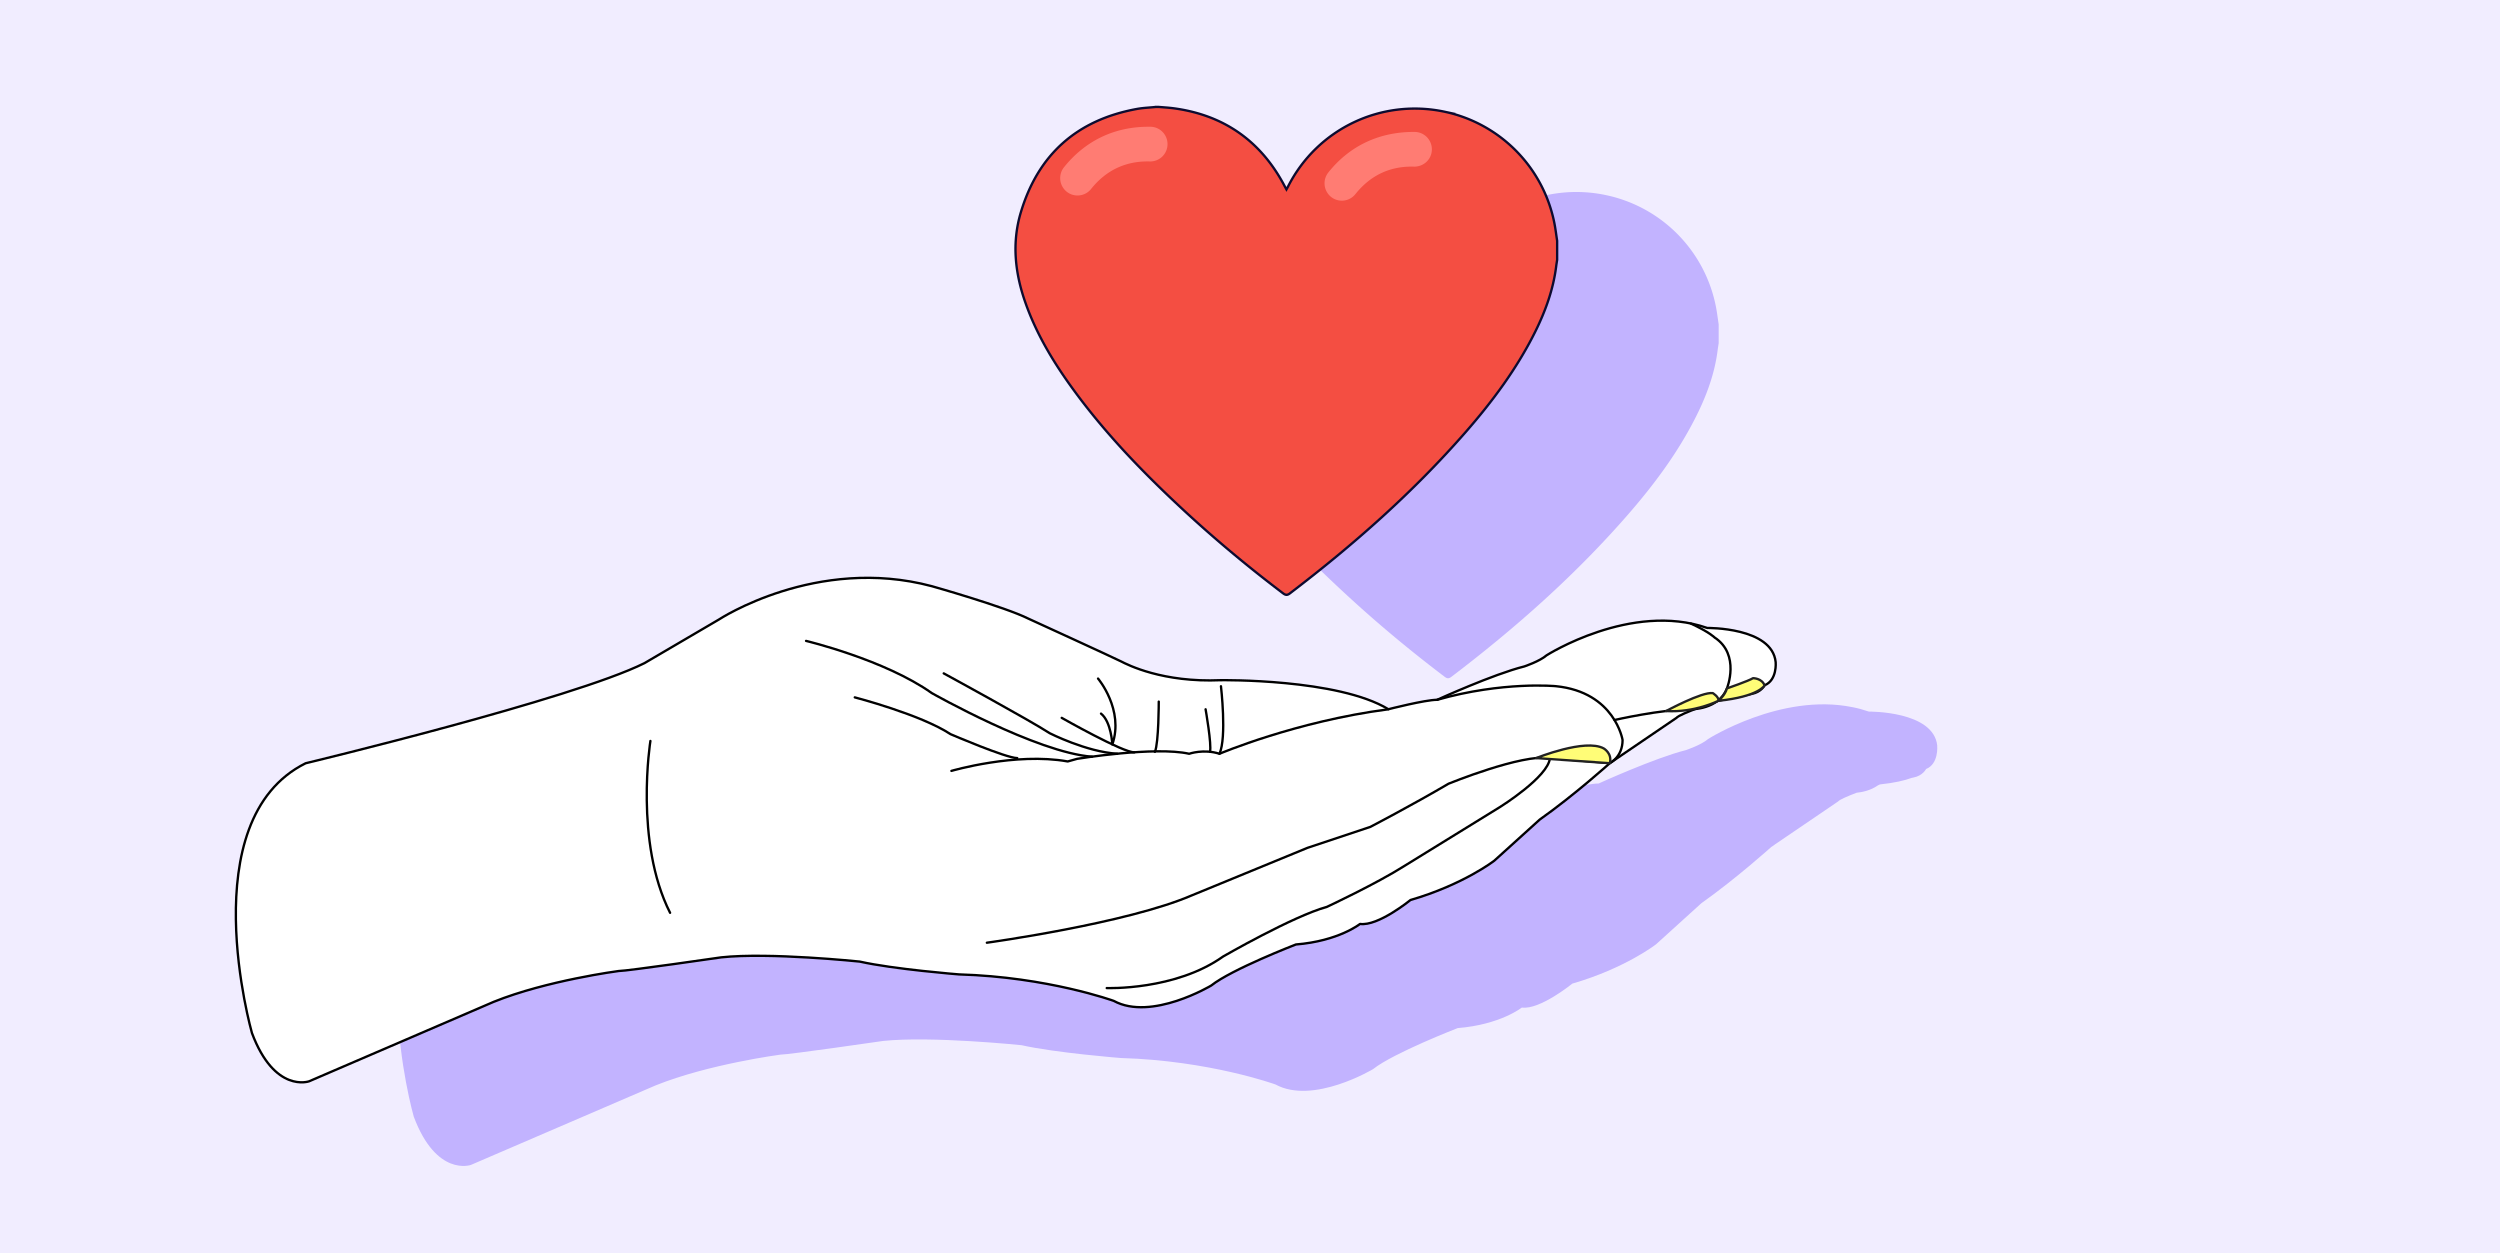 <svg width="371" height="186" fill="none" xmlns="http://www.w3.org/2000/svg"><rect width="100%" height="100%" fill="#333333" stroke="none"/><g clip-path="url(#tldchrtya)"><path d="M371 0H0v186h371V0Z" fill="#F1EDFF"/><path d="M287.49 110.68c-.51-5.2-10.15-5.08-10.15-5.08-.81-.28-1.62-.5-2.44-.66h-.02c-10.58-2.15-21.4 4.73-21.4 4.73-1.02.89-3.3 1.65-3.3 1.65-4.57 1.14-12.94 4.95-12.94 4.95-1.78 0-7.23 1.4-7.23 1.4-7.49-4.57-24.87-4.31-24.87-4.31-8.63.38-13.83-2.28-14.81-2.79-.98-.51-13.74-6.34-13.74-6.34-3.55-1.78-14.34-4.82-14.34-4.82-17.13-4.57-31.6 4.95-31.6 4.95l-11.04 6.47c-10.66 5.33-50.25 14.85-50.25 14.85-16.98 8.45-7.96 40.03-7.96 40.03 3.36 8.97 8.47 7.17 8.47 7.17l27.41-11.8c7.87-3.17 18.53-4.57 18.53-4.57 1.27 0 15.23-2.03 15.23-2.03 7.11-.76 20.56.63 20.56.63 5.08 1.14 14.72 1.9 14.72 1.9 13.2.38 22.97 3.93 22.97 3.93 5.58 3.05 14.47-2.28 14.47-2.28 3.05-2.41 12.56-6.09 12.56-6.09 6.34-.51 9.52-3.05 9.52-3.05 2.66.38 7.49-3.55 7.49-3.55 7.87-2.28 12.43-5.84 12.43-5.84l6.72-6.09c5.2-3.68 10.4-8.37 10.4-8.37s.24-.12.54-.37l9.35-6.36c.22-.28 1.45-.8 2.76-1.3.75-.07 2.07-.32 3.17-1.1.18-.08.28-.13.28-.13 2.19-.23 3.68-.59 4.71-.97l.24-.05c1.4-.25 1.9-1.27 1.9-1.27 1.9-.76 1.65-3.43 1.65-3.43l.01-.01Z" fill="#C2B3FF"/><path d="M183.56 70.61c4.79 6.49 10.38 12.25 16.3 17.7 4.64 4.28 9.49 8.31 14.52 12.12.38.29.62.3 1.02 0 9.44-7.18 18.29-15.01 26.1-23.96 3.96-4.54 7.55-9.35 10.25-14.77 1.54-3.08 2.71-6.29 3.15-9.74.04-.34.1-.68.15-1.02v-2.82c-.13-.84-.23-1.68-.39-2.52a21.05 21.05 0 0 0-16.22-16.62 21.088 21.088 0 0 0-23.33 11.09c-.06.12-.13.24-.23.42-.11-.2-.19-.34-.27-.49-3.52-6.7-9.03-10.57-16.54-11.56-.71-.09-1.42-.13-2.13-.19h-.42c-.97.1-1.95.13-2.9.31-8.83 1.62-14.6 6.74-17.17 15.34-1.34 4.51-.86 8.99.68 13.39 1.71 4.86 4.38 9.2 7.42 13.32h.01Z" fill="#C2B3FF"/><path d="M45.39 113.26s39.59-9.52 50.25-14.85l11.04-6.47s14.47-9.52 31.6-4.95c0 0 10.79 3.05 14.34 4.82 0 0 12.77 5.84 13.74 6.34.97.5 6.18 3.17 14.81 2.79 0 0 17.38-.25 24.87 4.31 0 0 5.46-1.4 7.23-1.4 0 0 8.37-3.81 12.94-4.95 0 0 2.28-.76 3.3-1.65 0 0 12.56-7.99 23.85-4.06 0 0 9.64-.13 10.15 5.08 0 0 .25 2.66-1.65 3.43 0 0-.51 1.02-1.9 1.27l-4.95 1.02s-5.71 1.9-6.22 2.54l-9.9 6.73s-5.2 4.69-10.4 8.37l-6.73 6.09s-4.57 3.55-12.44 5.84c0 0-4.82 3.93-7.49 3.55 0 0-3.17 2.54-9.52 3.05 0 0-9.52 3.68-12.56 6.09 0 0-8.88 5.33-14.47 2.28 0 0-9.77-3.55-22.97-3.93 0 0-9.64-.76-14.72-1.9 0 0-13.45-1.4-20.56-.63 0 0-13.96 2.03-15.23 2.03 0 0-10.66 1.4-18.53 4.57l-27.41 11.8s-5.11 1.8-8.47-7.17c0 0-9.01-31.58 7.96-40.03l.04-.01Z" fill="#fff" stroke="#000" stroke-width=".35" stroke-linecap="round" stroke-linejoin="round"/><path d="M96.52 109.96s-2.41 14.97 2.92 25.5m27.41-31.97s9.77 2.54 14.21 5.46c0 0 8.25 3.55 9.9 3.55" stroke="#000" stroke-width=".35" stroke-linecap="round" stroke-linejoin="round"/><path d="M141.19 114.4s9.52-2.79 17.26-1.4l1.4-.39s11.55-1.89 16.62-.75c0 0 2.16-.76 4.5 0 0 0 11.36-4.82 25.06-6.6" stroke="#000" stroke-width=".35" stroke-linecap="round" stroke-linejoin="round"/><path d="M119.62 95.11s11.67 2.79 18.65 7.74c0 0 15.6 8.85 23.79 9.44m-22.01-12.36s12.82 6.98 15.73 8.88c0 0 5.45 2.77 10.02 3.04m-8.24-5.32s9.15 5.2 10.79 5.11" stroke="#000" stroke-width=".35" stroke-linecap="round" stroke-linejoin="round"/><path d="M162.95 100.7s3.9 4.62 2.12 9.78c0 0-.16-3.38-1.68-4.58m15.52-.64s.93 5.28.65 6.3m1.63-9.72s.89 7.58-.22 10.02m-9.01-7.74s0 6.14-.57 7.45m-24.94 28.33s20.75-2.85 30.45-7.04l17.13-7.04 9.33-3.11s6.09-3.17 11.61-6.41c0 0 10.85-4.44 15.04-3.81l8.88.76s1.9-.89 1.9-3.43c0 0-1.14-7.11-9.9-7.99 0 0-7.87-.76-17.64 2.03" stroke="#000" stroke-width=".35" stroke-linecap="round" stroke-linejoin="round"/><path d="M164.24 146.63s10.16.38 17.28-4.69c0 0 10.33-5.96 15.39-7.36 0 0 7.34-3.43 11.53-6.09l14.21-8.76s7.11-4.44 7.36-7.23m9.58-5.65s6.92-1.59 11.36-1.59c0 0 4.12.06 5.33-3.11 0 0 2.03-5.01-1.84-7.55 0 0-.72-.77-3.53-2.07" stroke="#000" stroke-width=".35" stroke-linecap="round" stroke-linejoin="round"/><path d="M227.98 112.5s7.26-2.95 10.02-1.43c0 0 1.3.76.89 2.19l-10.91-.76v0Zm19.27-6.98s5.33-2.89 6.93-2.66c0 0 .95.57.82 1.14 0 0-3.46 1.78-7.76 1.52h.01Zm9.03-3.36s3.3-1.14 3.87-1.52c0 0 1.33 0 1.71 1.08 0 0-.83 1.65-6.85 2.28 0 0 .95-.75 1.27-1.84Z" fill="#FFFD77" stroke="#212121" stroke-width=".35" stroke-linecap="round" stroke-linejoin="round"/><path d="M171.55 15.87h.42c.71.06 1.42.1 2.13.19 7.51.99 13.02 4.86 16.54 11.56.08.15.16.29.27.49.1-.18.17-.3.23-.42 4.36-8.6 13.9-13.13 23.33-11.09a21.076 21.076 0 0 1 16.22 16.62c.16.83.26 1.68.39 2.52v2.82c-.05.34-.11.68-.15 1.02-.44 3.44-1.61 6.65-3.15 9.74-2.71 5.42-6.29 10.23-10.25 14.77-7.81 8.95-16.67 16.77-26.1 23.96-.39.3-.63.29-1.02 0-5.03-3.81-9.88-7.84-14.52-12.12-5.91-5.46-11.51-11.21-16.3-17.7-3.04-4.12-5.71-8.45-7.42-13.32-1.55-4.4-2.03-8.88-.68-13.39 2.57-8.6 8.34-13.71 17.17-15.34.95-.18 1.93-.21 2.9-.31h-.01Z" fill="#F44E42" stroke="#0D0B30" stroke-width=".35" stroke-miterlimit="10"/><path d="M159.9 29.01c-.56 0-1.13-.18-1.6-.56a2.585 2.585 0 0 1-.41-3.62c3.15-3.94 7.48-6.02 12.53-6.02h.31c1.42.02 2.55 1.19 2.53 2.62a2.567 2.567 0 0 1-2.57 2.53h-.04c-3.59-.1-6.52 1.31-8.73 4.08-.51.64-1.26.97-2.01.97h-.01Zm39.23.77c-.56 0-1.13-.18-1.6-.56a2.584 2.584 0 0 1-.41-3.62c3.21-4.03 7.68-6.07 12.84-6.02 1.42.02 2.55 1.2 2.53 2.62-.02 1.42-1.18 2.53-2.62 2.53-3.61-.11-6.52 1.31-8.73 4.08-.51.64-1.26.97-2.01.97Z" fill="#FF7C73"/></g></svg>